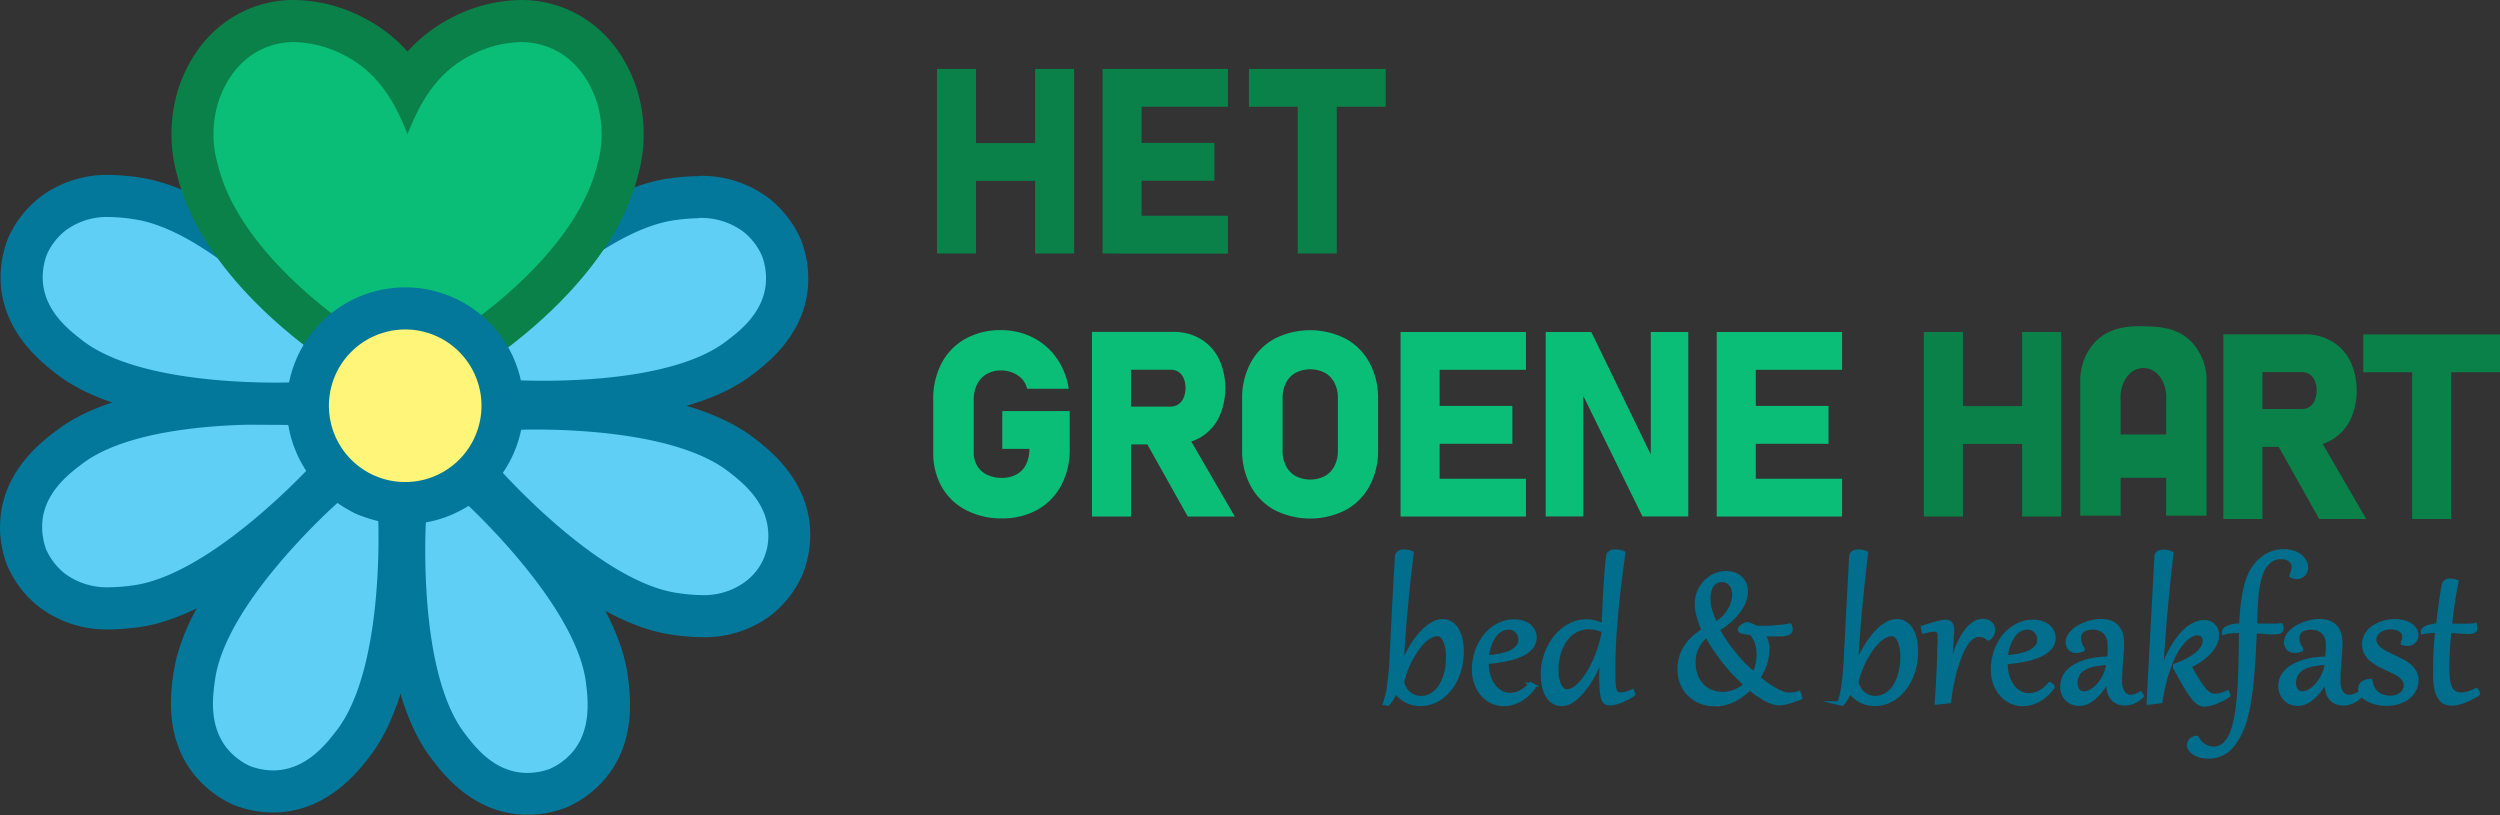 <svg xmlns="http://www.w3.org/2000/svg" viewBox="0 0 475.17 154.9"><rect x="0" y="0" width="475.17" height="154.9" fill="#333333" stroke="none"/><defs><style>.cls-1,.cls-3{fill:#0a8149;}.cls-1{stroke:#0a8149;}.cls-1,.cls-2,.cls-4{stroke-miterlimit:10;}.cls-2,.cls-7{fill:#0abe78;}.cls-2{stroke:#0abe78;}.cls-4{fill:#006e8c;stroke:#006e8c;stroke-width:0.75px;}.cls-5{fill:#5fcff5;}.cls-6{fill:#03789b;}.cls-8{fill:#fff578;}</style></defs><title>logo</title><g id="text"><path class="cls-1" d="M170.2,6.09h6.42V40.17H170.2Zm3,14.09H193v6.19H173.17ZM188.85,6.09h6.42V40.17h-6.42Z" transform="translate(8.39 7.51)"/><path class="cls-1" d="M201.67,6.09h6.42V40.17h-6.42Zm2.32,0H224.5v6.19H204Zm0,14.06h17.93v6.19H204ZM204,34H224.5v6.19H204Z" transform="translate(8.39 7.51)"/><path class="cls-1" d="M229.49,6.09h25v6.19h-25Zm9.28,2.79h6.42V40.17h-6.42Z" transform="translate(8.39 7.51)"/><path class="cls-2" d="M194.43,71.12v6.65a14.11,14.11,0,0,1-1.53,6.69,11,11,0,0,1-4.35,4.48A13.14,13.14,0,0,1,182,90.52,13.9,13.9,0,0,1,175.46,89a10.64,10.64,0,0,1-4.41-4.2,12.49,12.49,0,0,1-1.56-6.31v-10A14,14,0,0,1,171,61.79a10.89,10.89,0,0,1,4.35-4.47,13.07,13.07,0,0,1,6.51-1.58A12.8,12.8,0,0,1,187.52,57a11.75,11.75,0,0,1,4.3,3.55,13.12,13.12,0,0,1,2.33,5.33h-6.94A4.51,4.51,0,0,0,186.05,64a5.42,5.42,0,0,0-1.9-1.19,6.2,6.2,0,0,0-2.26-.41,5.92,5.92,0,0,0-3,.75,5.13,5.13,0,0,0-2,2.13,6.91,6.91,0,0,0-.71,3.19v10a5.33,5.33,0,0,0,.73,2.81,4.76,4.76,0,0,0,2.06,1.88,6.89,6.89,0,0,0,3.09.66,6.18,6.18,0,0,0,3-.72,4.87,4.87,0,0,0,2-2.07,6.91,6.91,0,0,0,.7-3.21V77.3h-5.15V71.12Z" transform="translate(8.39 7.51)"/><path class="cls-2" d="M199.66,56.07h6.42v34.1h-6.42Zm2.55,14.2h11.86a3,3,0,0,0,1.73-.49A3.19,3.19,0,0,0,217,68.37a5.32,5.32,0,0,0,.44-2.11,5.19,5.19,0,0,0-.41-2.11,3.23,3.23,0,0,0-1.16-1.4,3.13,3.13,0,0,0-1.76-.49H202.21V56.07h12.37a9.54,9.54,0,0,1,4.95,1.26,8.6,8.6,0,0,1,3.3,3.58,12.74,12.74,0,0,1,0,10.71,8.47,8.47,0,0,1-3.31,3.57,9.49,9.49,0,0,1-4.94,1.27H202.21Zm7.17,5.13,6.87-1.07,9.19,15.84h-7.78Z" transform="translate(8.39 7.51)"/><path class="cls-2" d="M234.12,89a10.77,10.77,0,0,1-4.37-4.4A13.63,13.63,0,0,1,228.2,78V68.3a13.57,13.57,0,0,1,1.55-6.59,10.79,10.79,0,0,1,4.37-4.41,14.43,14.43,0,0,1,13,0,10.79,10.79,0,0,1,4.37,4.41,13.57,13.57,0,0,1,1.55,6.59V78a13.63,13.63,0,0,1-1.55,6.6,10.77,10.77,0,0,1-4.37,4.4,14.43,14.43,0,0,1-13,0Zm9.57-5.6a5,5,0,0,0,2-2.1,6.58,6.58,0,0,0,.71-3.14v-10a6.58,6.58,0,0,0-.71-3.14,5,5,0,0,0-2-2.1,6.63,6.63,0,0,0-6.09,0,5,5,0,0,0-2,2.1,6.58,6.58,0,0,0-.71,3.14v10a6.58,6.58,0,0,0,.71,3.14,5,5,0,0,0,2,2.1,6.63,6.63,0,0,0,6.09,0Z" transform="translate(8.39 7.51)"/><path class="cls-2" d="M258.31,56.09h6.43V90.17h-6.43Zm2.32,0h20.51v6.19H260.63Zm0,14.06h17.93v6.19H260.63Zm0,13.83h20.51v6.19H260.63Z" transform="translate(8.39 7.51)"/><path class="cls-2" d="M285.9,56.09h7.85L306.43,82.2l-.56.61V56.09H312V90.15h-7.9L291.48,64.44l.56-.61V90.15H285.9Z" transform="translate(8.39 7.51)"/><path class="cls-2" d="M318.4,56.09h6.43V90.17H318.4Zm2.32,0h20.51v6.19H320.72Zm0,14.06h17.93v6.19H320.72Zm0,13.83h20.51v6.19H320.72Z" transform="translate(8.39 7.51)"/><path class="cls-1" d="M357.77,56.09h6.43V90.17h-6.43Zm3,14.09H380.6v6.19H360.75Zm15.68-14.09h6.42V90.17h-6.42Z" transform="translate(8.39 7.51)"/><path class="cls-1" d="M414.7,56.53h6.42v34.1H414.7Zm2.55,14.2h11.86a3.08,3.08,0,0,0,1.74-.49A3.26,3.26,0,0,0,432,68.83a5.5,5.5,0,0,0,.43-2.11,5.11,5.11,0,0,0-.41-2.1,3.19,3.19,0,0,0-1.16-1.41,3.13,3.13,0,0,0-1.76-.49H417.25V56.53h12.38a9.53,9.53,0,0,1,4.94,1.26,8.62,8.62,0,0,1,3.31,3.58,12.84,12.84,0,0,1,0,10.71,8.49,8.49,0,0,1-3.32,3.57,9.45,9.45,0,0,1-4.93,1.27H417.25Zm7.17,5.14,6.87-1.08,9.19,15.84H432.7Z" transform="translate(8.39 7.51)"/><path class="cls-1" d="M441.3,56.55h25v6.19h-25Zm9.28,2.79H457V90.63h-6.42Z" transform="translate(8.39 7.51)"/><path class="cls-3" d="M408.12,57.44c-2.71-2.75-6.23-2.85-8.64-2.92s-6.57-.18-9.6,2.92A10.84,10.84,0,0,0,387,64.25V90.5h7.68V83.3h8.64v7.2H411V64.25A10.71,10.71,0,0,0,408.12,57.44Zm-4.8,11.46v6.17h-8.64V68.9c-.27-2.87,1-5.36,2.88-6.17a3.85,3.85,0,0,1,2.88,0C402.35,63.54,403.59,66,403.32,68.9Z" transform="translate(8.39 7.51)"/><path class="cls-4" d="M259.93,97.6c-.13,1.12-.26,2.28-.4,3.47s-.26,2.39-.38,3.61-.24,2.44-.36,3.67-.22,2.45-.31,3.65-.18,2.38-.25,3.53-.12,2.25-.17,3.31h.12a24.5,24.5,0,0,1,1.78-3.59,16,16,0,0,1,2-2.6,8.22,8.22,0,0,1,1.95-1.59,3.79,3.79,0,0,1,1.84-.53,2.9,2.9,0,0,1,1.28.26,3.11,3.11,0,0,1,1,.72,4,4,0,0,1,.68,1,7.42,7.42,0,0,1,.45,1.22,8.32,8.32,0,0,1,.23,1.29,10.58,10.58,0,0,1,.07,1.22,13,13,0,0,1-.31,2.92,11.31,11.31,0,0,1-.86,2.48,9.2,9.2,0,0,1-1.29,2,8.22,8.22,0,0,1-1.61,1.47,7.17,7.17,0,0,1-1.84.91,6.49,6.49,0,0,1-1.94.3,5.84,5.84,0,0,1-1.31-.14,6.1,6.1,0,0,1-1.28-.45,5.66,5.66,0,0,1-1.18-.79,5.41,5.41,0,0,1-1-1.12,8.86,8.86,0,0,1-.74,1.51,7.85,7.85,0,0,1-.71.94l-.54-.13a18.84,18.84,0,0,0,.85-3.86q.27-2.25.42-5.1c0-.81.08-1.74.13-2.77s.1-2.13.16-3.28.12-2.32.18-3.52.13-2.37.19-3.5.12-2.21.18-3.22.11-1.92.15-2.7a.76.76,0,0,1,.16-.44,1.06,1.06,0,0,1,.37-.29,1.83,1.83,0,0,1,.5-.16,2.56,2.56,0,0,1,.55,0A3.07,3.07,0,0,1,259.93,97.6Zm6.88,19.69a10.87,10.87,0,0,0-.11-1.48,5.88,5.88,0,0,0-.35-1.36,2.88,2.88,0,0,0-.62-1,1.21,1.21,0,0,0-.93-.4,2.77,2.77,0,0,0-1.26.32,5.61,5.61,0,0,0-1.21.86,10.55,10.55,0,0,0-1.12,1.25c-.35.48-.69,1-1,1.49s-.59,1-.84,1.57-.46,1-.64,1.51a9.9,9.9,0,0,0-.41,1.29,4,4,0,0,0-.15.93,3.77,3.77,0,0,0,.49,1.18,3.44,3.44,0,0,0,.79.9,3.52,3.52,0,0,0,2.26.78,4,4,0,0,0,2-.53,5.24,5.24,0,0,0,1.62-1.54,8.2,8.2,0,0,0,1.09-2.46A12.31,12.31,0,0,0,266.81,117.29Z" transform="translate(8.39 7.51)"/><path class="cls-4" d="M282.56,122.52l.16.09a1.18,1.18,0,0,1,.18.13.54.54,0,0,1,.15.15.24.24,0,0,1,.06.15.13.13,0,0,1,0,.08,8.34,8.34,0,0,1-1.26,1.42,8,8,0,0,1-1.41,1,6.29,6.29,0,0,1-1.49.6,5.91,5.91,0,0,1-1.49.19,5.22,5.22,0,0,1-2.31-.51,5.37,5.37,0,0,1-1.8-1.41,6.38,6.38,0,0,1-1.18-2.09,7.51,7.51,0,0,1-.43-2.58,10,10,0,0,1,.25-2.24,10.43,10.43,0,0,1,.71-2.15,9.79,9.79,0,0,1,1.14-1.89,7.86,7.86,0,0,1,1.53-1.52,7.28,7.28,0,0,1,1.88-1,6.55,6.55,0,0,1,2.2-.36,5.19,5.19,0,0,1,1.48.21,3.92,3.92,0,0,1,1.23.6,3,3,0,0,1,.85,1,2.88,2.88,0,0,1-.39,3.18,5.59,5.59,0,0,1-1.92,1.36,13.42,13.42,0,0,1-2.9.89,30.4,30.4,0,0,1-3.59.51v.18a8.27,8.27,0,0,0,.34,2.46,6.14,6.14,0,0,0,.94,1.9,4.48,4.48,0,0,0,1.41,1.24,3.6,3.6,0,0,0,1.74.44,4.52,4.52,0,0,0,1.93-.47A7,7,0,0,0,282.56,122.52Zm-2-8.43a2.44,2.44,0,0,0-.16-.9,2.36,2.36,0,0,0-.45-.73,2,2,0,0,0-.69-.49,2.07,2.07,0,0,0-.86-.18,3.08,3.08,0,0,0-1.24.25,3.66,3.66,0,0,0-1,.65,4.63,4.63,0,0,0-.77,1,7.08,7.08,0,0,0-.58,1.17,10.38,10.38,0,0,0-.38,1.27,9.88,9.88,0,0,0-.21,1.27,19,19,0,0,0,2.67-.36,8.52,8.52,0,0,0,2-.66,3.58,3.58,0,0,0,1.24-1A2,2,0,0,0,280.58,114.09Z" transform="translate(8.39 7.51)"/><path class="cls-4" d="M300.18,97.6q-.37,2.67-.72,5.46c-.23,1.86-.44,3.72-.61,5.56s-.32,3.67-.42,5.46-.16,3.51-.16,5.16c0,.79,0,1.47,0,2s0,1,.08,1.44a5.3,5.3,0,0,0,.16.94,1.54,1.54,0,0,0,.25.53.7.7,0,0,0,.35.25,1.7,1.7,0,0,0,.48.06,4,4,0,0,0,1.08-.16,7.27,7.27,0,0,0,1.18-.42l.2.55a6,6,0,0,1-.95.61,11.58,11.58,0,0,1-2.43,1,4.07,4.07,0,0,1-1.05.16,2.47,2.47,0,0,1-.57-.07,1,1,0,0,1-.41-.26,1.45,1.45,0,0,1-.29-.49,3.65,3.65,0,0,1-.2-.78q-.09-.63-.15-1.47c0-.56-.06-1.16-.06-1.82s0-1.41.08-2.14.14-1.45.26-2.17l-.1,0a30.94,30.94,0,0,1-1.75,3.86,19.85,19.85,0,0,1-2,2.93,9,9,0,0,1-2,1.88,3.59,3.59,0,0,1-2,.65,2.77,2.77,0,0,1-1.63-.47,3.8,3.8,0,0,1-1.12-1.26,6.27,6.27,0,0,1-.64-1.8,10.19,10.19,0,0,1-.21-2.08,11.52,11.52,0,0,1,.28-2.55,11.92,11.92,0,0,1,.81-2.38,11.62,11.62,0,0,1,1.28-2.08,8.69,8.69,0,0,1,1.67-1.65,7.78,7.78,0,0,1,2-1.09,6.59,6.59,0,0,1,2.26-.39,6.74,6.74,0,0,1,1.66.21,6.54,6.54,0,0,1,1.64.69c0-1.19.08-2.4.13-3.63s.11-2.42.18-3.58.15-2.26.23-3.3.18-2,.28-2.77a.93.93,0,0,1,.16-.44,1.09,1.09,0,0,1,.35-.29,1.74,1.74,0,0,1,.47-.16,2.47,2.47,0,0,1,.54,0A3.06,3.06,0,0,1,300.18,97.6Zm-3.77,14.79a6.61,6.61,0,0,0-2.81-.67,5.29,5.29,0,0,0-3.41,1.22,6.21,6.21,0,0,0-1.2,1.35,8.65,8.65,0,0,0-.85,1.66,10.55,10.55,0,0,0-.68,3.74c0,.22,0,.48,0,.77a7.43,7.43,0,0,0,.12.9,7.32,7.32,0,0,0,.24.92,4.51,4.51,0,0,0,.36.8,2,2,0,0,0,.53.57,1.28,1.28,0,0,0,.73.22,2.65,2.65,0,0,0,1.55-.57,8.62,8.62,0,0,0,1.54-1.5,14.69,14.69,0,0,0,1.41-2.14,22.69,22.69,0,0,0,2-5A12.51,12.51,0,0,0,296.41,112.39Z" transform="translate(8.39 7.51)"/><path class="cls-4" d="M325,120.57a7.28,7.28,0,0,0,.66-1.79,9.34,9.34,0,0,0,.2-1.89,7.11,7.11,0,0,0-.33-2.16,5.86,5.86,0,0,0-1.06-1.92c-.47,0-.85-.1-1.16-.15a3.88,3.88,0,0,1-.62-.12.85.85,0,0,1-.32-.17.33.33,0,0,1-.1-.25.46.46,0,0,1,.14-.29,2.08,2.08,0,0,1,.35-.29,2.79,2.79,0,0,1,.45-.26,2,2,0,0,1,.44-.19,6.82,6.82,0,0,1,1.79.71c.62,0,1.19,0,1.73,0s1.06,0,1.57-.07,1-.09,1.5-.15,1-.12,1.55-.21a1.83,1.83,0,0,1,.19.72.69.69,0,0,1-.21.53,1.39,1.39,0,0,1-.62.31,4,4,0,0,1-.95.15c-.37,0-.79,0-1.25,0l-1.13,0-1.15-.07a4.15,4.15,0,0,1,.47.84,5.68,5.68,0,0,1,.28.82,4.17,4.17,0,0,1,.13.73c0,.23,0,.43,0,.59a8.08,8.08,0,0,1-.46,2.68,13.66,13.66,0,0,1-1.28,2.65c.57.48,1.13.92,1.68,1.31a16.55,16.55,0,0,0,1.59,1,9.57,9.57,0,0,0,1.41.65,3.6,3.6,0,0,0,1.15.23,5.09,5.09,0,0,0,1-.09,6.25,6.25,0,0,0,.87-.23l.28.82c-.22.11-.49.23-.8.36s-.65.26-1,.38a9.68,9.68,0,0,1-1.12.31,5,5,0,0,1-1.13.13,3.71,3.71,0,0,1-1.16-.21,9.08,9.08,0,0,1-1.34-.57,14.89,14.89,0,0,1-1.48-.91q-.77-.54-1.56-1.2a11.27,11.27,0,0,1-1.44,1.23,10.53,10.53,0,0,1-1.61,1,9.05,9.05,0,0,1-1.74.63,7.88,7.88,0,0,1-1.82.21,7.37,7.37,0,0,1-2.62-.46,6.28,6.28,0,0,1-3.61-3.42,6.89,6.89,0,0,1-.54-2.78,7.76,7.76,0,0,1,.39-2.53,7.91,7.91,0,0,1,1-2,8.8,8.8,0,0,1,1.48-1.62,16.17,16.17,0,0,1,1.72-1.3,17,17,0,0,1-.95-2.62,8.83,8.83,0,0,1-.35-2.44,5.7,5.7,0,0,1,.45-2.26,6.18,6.18,0,0,1,1.23-1.84,6,6,0,0,1,1.78-1.25,5.13,5.13,0,0,1,2.11-.45,4.31,4.31,0,0,1,1.57.26,3.52,3.52,0,0,1,1.19.71,3.22,3.22,0,0,1,.76,1.12,4,4,0,0,1,.26,1.45,5.31,5.31,0,0,1-.28,1.62,7.37,7.37,0,0,1-.92,1.81,12.18,12.18,0,0,1-1.67,1.89,15.86,15.86,0,0,1-2.51,1.85c.41.75.88,1.51,1.39,2.27s1.07,1.51,1.66,2.25,1.2,1.43,1.84,2.11S324.37,120,325,120.57Zm-9-7.35a8.68,8.68,0,0,0-1,1,7.15,7.15,0,0,0-.79,1.18,6.05,6.05,0,0,0-.51,1.37,6.65,6.65,0,0,0-.18,1.58,6.93,6.93,0,0,0,.48,2.7,5.54,5.54,0,0,0,1.26,1.88,4.94,4.94,0,0,0,1.77,1.09,5.92,5.92,0,0,0,2,.35,6.23,6.23,0,0,0,1.22-.12,7.91,7.91,0,0,0,1.17-.36,6.9,6.9,0,0,0,1.08-.56,6.66,6.66,0,0,0,.95-.73c-.7-.63-1.39-1.3-2.08-2s-1.37-1.5-2-2.31-1.26-1.63-1.82-2.48A25.29,25.29,0,0,1,316,113.22Zm1.67-2.14a7.2,7.2,0,0,0,2.74-2.75,6,6,0,0,0,.61-1.49,5.29,5.29,0,0,0,.19-1.36,3.38,3.38,0,0,0-.16-1.07,2.78,2.78,0,0,0-.46-.87,2.08,2.08,0,0,0-1.66-.79,2.26,2.26,0,0,0-1.21.29,2.36,2.36,0,0,0-.8.8,3.39,3.39,0,0,0-.44,1.14,6.16,6.16,0,0,0-.14,1.3,8.34,8.34,0,0,0,.35,2.29A16.6,16.6,0,0,0,317.7,111.08Z" transform="translate(8.39 7.51)"/><path class="cls-4" d="M346.3,97.6c-.13,1.12-.27,2.28-.4,3.47s-.26,2.39-.38,3.61-.24,2.44-.36,3.67-.22,2.45-.31,3.65-.18,2.38-.25,3.53-.13,2.25-.17,3.31h.12a23.54,23.54,0,0,1,1.78-3.59,16.57,16.57,0,0,1,1.94-2.6,8.25,8.25,0,0,1,2-1.59,3.78,3.78,0,0,1,1.83-.53,2.87,2.87,0,0,1,1.28.26,3.15,3.15,0,0,1,1,.72,4,4,0,0,1,.68,1,7.39,7.39,0,0,1,.44,1.22,9.74,9.74,0,0,1,.24,1.29c0,.43.07.84.07,1.22a13.55,13.55,0,0,1-.31,2.92,11.31,11.31,0,0,1-.86,2.48,9.2,9.2,0,0,1-1.29,2,8.27,8.27,0,0,1-1.62,1.47,7.11,7.11,0,0,1-1.83.91,6.55,6.55,0,0,1-1.95.3,5.75,5.75,0,0,1-1.3-.14,5.9,5.9,0,0,1-1.28-.45,5.66,5.66,0,0,1-1.18-.79,5.41,5.41,0,0,1-1-1.12,8.83,8.83,0,0,1-.75,1.51,7,7,0,0,1-.7.94l-.55-.13a17.6,17.6,0,0,0,.85-3.86q.28-2.25.42-5.1c0-.81.08-1.74.14-2.77s.1-2.13.16-3.28.11-2.32.18-3.52.12-2.37.19-3.5.12-2.21.17-3.22.11-1.92.16-2.7a.76.76,0,0,1,.16-.44,1.06,1.06,0,0,1,.37-.29,1.73,1.73,0,0,1,.5-.16,2.5,2.5,0,0,1,.55,0A3.1,3.1,0,0,1,346.3,97.6Zm6.88,19.69a10.87,10.87,0,0,0-.11-1.48,6.43,6.43,0,0,0-.35-1.36,3,3,0,0,0-.62-1,1.24,1.24,0,0,0-.93-.4,2.74,2.74,0,0,0-1.26.32,5.61,5.61,0,0,0-1.21.86,10.55,10.55,0,0,0-1.12,1.25,16.83,16.83,0,0,0-1,1.49c-.31.52-.59,1-.84,1.57s-.46,1-.64,1.51a11.93,11.93,0,0,0-.42,1.29,3.87,3.87,0,0,0-.14.93,3.75,3.75,0,0,0,.48,1.18,3.47,3.47,0,0,0,.8.9,3.66,3.66,0,0,0,1,.58,3.74,3.74,0,0,0,1.21.2,4,4,0,0,0,2-.53,5,5,0,0,0,1.62-1.54,8,8,0,0,0,1.1-2.46A12.31,12.31,0,0,0,353.18,117.29Z" transform="translate(8.39 7.51)"/><path class="cls-4" d="M359.86,126.05h-.16c.05-.66.1-1.39.15-2.17s.1-1.58.14-2.39.08-1.61.11-2.41.06-1.53.08-2.22,0-1.31.06-1.85,0-1,0-1.29a6.66,6.66,0,0,0,0-.68,1.24,1.24,0,0,0-.14-.47.73.73,0,0,0-.32-.28,1.48,1.48,0,0,0-.57-.09l-.37,0-.42.07a4.93,4.93,0,0,0-.52.11l-.66.16-.16-.76a29.23,29.23,0,0,1,2.82-.88,8.11,8.11,0,0,1,1.46-.26,1.16,1.16,0,0,1,1,.4,2,2,0,0,1,.3,1.21s0,.19,0,.43,0,.54-.05.93-.06.82-.09,1.32-.08,1-.12,1.63-.1,1.18-.16,1.8-.11,1.25-.18,1.88h.11a38.1,38.1,0,0,1,1.14-3.84,16.49,16.49,0,0,1,1.43-3.09,7.45,7.45,0,0,1,1.74-2.07,3.28,3.28,0,0,1,2.08-.75,2.27,2.27,0,0,1,.75.13,1.79,1.79,0,0,1,.6.35,1.58,1.58,0,0,1,.54,1.21,2.19,2.19,0,0,1-.2.91,2.05,2.05,0,0,1-.65.77h-.08a3.5,3.5,0,0,0-.84-.53,2.31,2.31,0,0,0-.83-.16,2.34,2.34,0,0,0-.91.18,2.64,2.64,0,0,0-.81.51,6.22,6.22,0,0,0-1.12,1.45,14.71,14.71,0,0,0-.93,2,23.63,23.63,0,0,0-.77,2.29c-.23.8-.43,1.58-.59,2.34s-.3,1.47-.4,2.14-.17,1.23-.21,1.69Z" transform="translate(8.39 7.51)"/><path class="cls-4" d="M381.18,122.52l.17.09.18.13a.54.54,0,0,1,.15.15.24.24,0,0,1,.06.15.13.13,0,0,1,0,.08,8,8,0,0,1-1.27,1.42,7.6,7.6,0,0,1-1.4,1,6.29,6.29,0,0,1-1.49.6,5.91,5.91,0,0,1-1.49.19,5.22,5.22,0,0,1-2.31-.51,5.37,5.37,0,0,1-1.8-1.41,6.59,6.59,0,0,1-1.19-2.09,7.76,7.76,0,0,1-.42-2.58,10,10,0,0,1,.25-2.24,10.43,10.43,0,0,1,.71-2.15,9.79,9.79,0,0,1,1.14-1.89A7.86,7.86,0,0,1,374,112a7.12,7.12,0,0,1,1.88-1,6.53,6.53,0,0,1,2.19-.36,5.21,5.21,0,0,1,1.49.21,4,4,0,0,1,1.23.6,3,3,0,0,1,.84,1,2.85,2.85,0,0,1-.38,3.18,5.54,5.54,0,0,1-1.93,1.36,13.15,13.15,0,0,1-2.89.89,30.71,30.71,0,0,1-3.59.51v.18a8.27,8.27,0,0,0,.34,2.46,6.14,6.14,0,0,0,.94,1.9,4.56,4.56,0,0,0,1.4,1.24,3.64,3.64,0,0,0,1.75.44,4.52,4.52,0,0,0,1.93-.47A7,7,0,0,0,381.18,122.52Zm-2-8.43a2.44,2.44,0,0,0-.16-.9,2.36,2.36,0,0,0-.45-.73,2.23,2.23,0,0,0-.69-.49,2.07,2.07,0,0,0-.86-.18,3.08,3.08,0,0,0-1.24.25,3.66,3.66,0,0,0-1,.65,4.63,4.63,0,0,0-.77,1,7.08,7.08,0,0,0-.58,1.17,10.38,10.38,0,0,0-.38,1.27,9.88,9.88,0,0,0-.21,1.27,19.2,19.2,0,0,0,2.67-.36,8.68,8.68,0,0,0,2-.66,3.58,3.58,0,0,0,1.24-1A2,2,0,0,0,379.21,114.09Z" transform="translate(8.39 7.51)"/><path class="cls-4" d="M392.56,115a3.49,3.49,0,0,0-.27-1.44,2.87,2.87,0,0,0-.71-1,3,3,0,0,0-1-.58,3.6,3.6,0,0,0-1.11-.19,4.49,4.49,0,0,0-1.26.16,2.55,2.55,0,0,0-.84.43,1.65,1.65,0,0,0-.46.65,2.32,2.32,0,0,0-.14.8,3,3,0,0,0,.18,1,4.66,4.66,0,0,0,.54,1l0,.11a2.65,2.65,0,0,1-1.2.29,2,2,0,0,1-.67-.1,1.48,1.48,0,0,1-.54-.33,1.41,1.41,0,0,1-.35-.51,1.65,1.65,0,0,1-.14-.68,2.43,2.43,0,0,1,.3-1.17,3.91,3.91,0,0,1,.8-1,5.69,5.69,0,0,1,1.14-.81,9.5,9.5,0,0,1,1.34-.61,9.05,9.05,0,0,1,1.4-.37,6.77,6.77,0,0,1,1.29-.14,5.32,5.32,0,0,1,1.89.3,3.1,3.1,0,0,1,1.27.85,3.6,3.6,0,0,1,.71,1.36,6.68,6.68,0,0,1,.23,1.81c0,.46,0,1-.06,1.52s-.08,1.13-.13,1.74-.1,1.23-.13,1.87-.06,1.29-.06,1.92a3.87,3.87,0,0,0,.56,2.28,1.77,1.77,0,0,0,1.48.76,3.58,3.58,0,0,0,1.8-.6l.3.45a4.77,4.77,0,0,1-1.53,1.07,4.15,4.15,0,0,1-1.74.37,3.48,3.48,0,0,1-1.26-.23,2.8,2.8,0,0,1-1-.69,3.2,3.2,0,0,1-.65-1.15,5.21,5.21,0,0,1-.23-1.61c0-.18,0-.36,0-.54s0-.38.06-.58h-.06a16.15,16.15,0,0,1-1,1.78,9.61,9.61,0,0,1-1.3,1.56,6.92,6.92,0,0,1-1.52,1.12,3.55,3.55,0,0,1-1.68.42,3.34,3.34,0,0,1-1.32-.25,3,3,0,0,1-1.69-1.74,3.51,3.51,0,0,1-.24-1.31,4,4,0,0,1,.35-1.68,4.37,4.37,0,0,1,.94-1.36,5.75,5.75,0,0,1,1.44-1,10.74,10.74,0,0,1,1.83-.73,14.86,14.86,0,0,1,2.09-.43,18.37,18.37,0,0,1,2.25-.14c.05-.44.09-.87.12-1.28S392.56,115.48,392.56,115Zm-6.44,7.21a3.33,3.33,0,0,0,.09.78,2,2,0,0,0,.28.66,1.45,1.45,0,0,0,1.21.61,2.56,2.56,0,0,0,1-.22,4.73,4.73,0,0,0,1-.61,6.33,6.33,0,0,0,.94-.93,9,9,0,0,0,.8-1.18A7.36,7.36,0,0,0,392,120a6.67,6.67,0,0,0,.31-1.46c-.52,0-1,0-1.54.1a10.42,10.42,0,0,0-1.45.25,6.88,6.88,0,0,0-1.28.44,3.65,3.65,0,0,0-1,.68,2.78,2.78,0,0,0-.67,1A3.18,3.18,0,0,0,386.12,122.2Z" transform="translate(8.39 7.51)"/><path class="cls-4" d="M405,119a16.22,16.22,0,0,0,2.3-1,10.82,10.82,0,0,0,1.79-1.14,5.45,5.45,0,0,0,1.16-1.28,2.65,2.65,0,0,0,.4-1.38,1.22,1.22,0,0,0-.11-.54,1.37,1.37,0,0,0-.29-.42,1.57,1.57,0,0,0-.43-.27,1.51,1.51,0,0,0-.53-.09,2.76,2.76,0,0,0-1.37.41,6,6,0,0,0-1.41,1.19,12.67,12.67,0,0,0-1.36,1.89A17.46,17.46,0,0,0,404,119a26.34,26.34,0,0,0-1,3.14,31,31,0,0,0-.73,3.65l-2.12.27h-.17c.05-.83.09-1.74.15-2.73s.1-2.06.16-3.18.13-2.29.19-3.5.14-2.45.2-3.71.14-2.53.21-3.81.13-2.55.2-3.8.13-2.47.2-3.67.12-2.34.17-3.43a.83.83,0,0,1,.15-.44,1,1,0,0,1,.35-.29,1.88,1.88,0,0,1,.49-.16,2.63,2.63,0,0,1,.57,0,3.06,3.06,0,0,1,1.32.33c-.16,1.44-.3,2.75-.43,4s-.24,2.31-.34,3.33-.2,2-.28,2.88-.16,1.74-.23,2.56-.12,1.61-.18,2.39-.12,1.58-.18,2.38l-.17,2.5c-.06.86-.12,1.78-.19,2.77h.06a26.11,26.11,0,0,1,.89-2.47,20.66,20.66,0,0,1,1.14-2.31,16.54,16.54,0,0,1,1.33-2,10.47,10.47,0,0,1,1.49-1.6,6.67,6.67,0,0,1,1.6-1,4,4,0,0,1,1.68-.39,2.64,2.64,0,0,1,1,.18,2.25,2.25,0,0,1,.78.49,2.18,2.18,0,0,1,.52.77,2.71,2.71,0,0,1,.18,1,3.86,3.86,0,0,1-.38,1.69,5.76,5.76,0,0,1-1.07,1.57,9.5,9.5,0,0,1-1.66,1.44,15.9,15.9,0,0,1-2.16,1.25c.47.86.89,1.6,1.27,2.21s.71,1.13,1,1.55a8.61,8.61,0,0,0,.82,1,3.41,3.41,0,0,0,.68.55,1.79,1.79,0,0,0,.58.25,2.48,2.48,0,0,0,.54.06,4.2,4.2,0,0,0,1.14-.17,8.07,8.07,0,0,0,1.18-.44l.2.54a5.39,5.39,0,0,1-1,.62,11.42,11.42,0,0,1-1.22.58,9.63,9.63,0,0,1-1.28.43,4.56,4.56,0,0,1-1.12.16,1.92,1.92,0,0,1-1.13-.41,6.14,6.14,0,0,1-1.21-1.29,24.86,24.86,0,0,1-1.42-2.21c-.52-.89-1.11-2-1.79-3.2Z" transform="translate(8.39 7.51)"/><path class="cls-4" d="M420.25,111.38l1,0h2.26c.33,0,.63,0,.92,0l.73-.07a2.39,2.39,0,0,1,.12.63.59.59,0,0,1-.39.61,3.12,3.12,0,0,1-1.1.15c-.49,0-1,0-1.62-.08l-2-.15c0,.83-.07,1.74-.11,2.72s-.09,2-.16,3-.15,2.12-.25,3.2-.22,2.13-.36,3.16-.31,2-.51,2.95a22.59,22.59,0,0,1-.68,2.54,13.57,13.57,0,0,1-1.4,3A8.49,8.49,0,0,1,415.1,135a5.43,5.43,0,0,1-1.82,1,5.82,5.82,0,0,1-1.87.31,5.93,5.93,0,0,1-1.5-.18,4.62,4.62,0,0,1-1.19-.48,2.49,2.49,0,0,1-.79-.71,1.45,1.45,0,0,1-.29-.85,1.11,1.11,0,0,1,.12-.5,1.25,1.25,0,0,1,.32-.44,1.66,1.66,0,0,1,.48-.31,1.5,1.5,0,0,1,.6-.12,5,5,0,0,0,.67.93,3.53,3.53,0,0,0,.79.63,3.64,3.64,0,0,0,.87.36,3.57,3.57,0,0,0,.92.12,2.91,2.91,0,0,0,2-.78,6.21,6.21,0,0,0,1.42-2.22,16.22,16.22,0,0,0,.89-3.46c.22-1.35.39-2.85.5-4.51s.19-3.44.23-5.36.07-3.94.08-6c-.66,0-1.27,0-1.83.07a5.19,5.19,0,0,0-1.4.27.45.45,0,0,1,0-.2.62.62,0,0,1,.24-.46,2.19,2.19,0,0,1,.67-.39,5.91,5.91,0,0,1,1-.27,13,13,0,0,1,1.36-.14c0-.65.07-1.28.11-1.88s.09-1.19.16-1.77.15-1.18.25-1.76.22-1.2.37-1.83a11.46,11.46,0,0,1,.73-2.21,9.72,9.72,0,0,1,1-1.74,7.8,7.8,0,0,1,1.24-1.31,8.07,8.07,0,0,1,1.37-.9,6.62,6.62,0,0,1,1.43-.51,6.38,6.38,0,0,1,1.42-.16,5.9,5.9,0,0,1,1.81.26,4.36,4.36,0,0,1,1.34.71,3,3,0,0,1,.84,1,2.25,2.25,0,0,1,.29,1.11,2.18,2.18,0,0,1-.14.79,1.56,1.56,0,0,1-.39.58,1.54,1.54,0,0,1-.57.36,1.8,1.8,0,0,1-.69.13,2.45,2.45,0,0,1-1-.24l0-.12a7.75,7.75,0,0,0,.3-.81,2.82,2.82,0,0,0,.09-.71,1.72,1.72,0,0,0-.2-.87,1.7,1.7,0,0,0-.54-.59,2.1,2.1,0,0,0-.73-.33,3.21,3.21,0,0,0-.8-.11,3.5,3.5,0,0,0-2,.53,4.19,4.19,0,0,0-1.36,1.44,8.18,8.18,0,0,0-.85,2.16,20.37,20.37,0,0,0-.48,2.68c-.11,1-.19,2-.23,3S420.28,110.33,420.25,111.38Z" transform="translate(8.39 7.51)"/><path class="cls-4" d="M434.07,115a3.49,3.49,0,0,0-.27-1.44,2.87,2.87,0,0,0-.71-1,3,3,0,0,0-1-.58,3.6,3.6,0,0,0-1.11-.19,4.49,4.49,0,0,0-1.26.16,2.45,2.45,0,0,0-.84.43,1.55,1.55,0,0,0-.46.65,2.32,2.32,0,0,0-.14.8,3,3,0,0,0,.18,1,3.92,3.92,0,0,0,.54,1l0,.11a2.66,2.66,0,0,1-1.21.29,2,2,0,0,1-.66-.1,1.48,1.48,0,0,1-.54-.33,1.57,1.57,0,0,1-.36-.51,1.83,1.83,0,0,1-.13-.68,2.43,2.43,0,0,1,.3-1.17,3.91,3.91,0,0,1,.8-1,5.42,5.42,0,0,1,1.14-.81,9.5,9.5,0,0,1,1.34-.61,9.24,9.24,0,0,1,1.39-.37,7,7,0,0,1,1.3-.14,5.22,5.22,0,0,1,1.88.3,3.07,3.07,0,0,1,1.28.85,3.6,3.6,0,0,1,.71,1.36,6.7,6.7,0,0,1,.22,1.81c0,.46,0,1-.05,1.52s-.08,1.13-.13,1.74-.1,1.23-.14,1.87-.05,1.29-.05,1.92a3.8,3.8,0,0,0,.56,2.28,1.75,1.75,0,0,0,1.47.76,3.61,3.61,0,0,0,1.81-.6l.3.45a5,5,0,0,1-1.53,1.07,4.15,4.15,0,0,1-1.74.37,3.4,3.4,0,0,1-1.26-.23,2.8,2.8,0,0,1-1-.69,3.06,3.06,0,0,1-.65-1.15,5.21,5.21,0,0,1-.23-1.61c0-.18,0-.36,0-.54s0-.38.07-.58h-.06a16.15,16.15,0,0,1-1,1.78,9.17,9.17,0,0,1-1.31,1.56,6.64,6.64,0,0,1-1.51,1.12,3.55,3.55,0,0,1-1.68.42,3.35,3.35,0,0,1-1.33-.25,3.17,3.17,0,0,1-1-.69,3.23,3.23,0,0,1-.66-1A3.51,3.51,0,0,1,425,123a4.13,4.13,0,0,1,.34-1.68,4.57,4.57,0,0,1,.95-1.36,5.75,5.75,0,0,1,1.44-1,10.74,10.74,0,0,1,1.83-.73,14.57,14.57,0,0,1,2.09-.43,18.37,18.37,0,0,1,2.25-.14c0-.44.09-.87.12-1.28S434.07,115.48,434.07,115Zm-6.44,7.21a3.33,3.33,0,0,0,.09.78,2,2,0,0,0,.28.66,1.38,1.38,0,0,0,.49.44,1.47,1.47,0,0,0,.72.17,2.56,2.56,0,0,0,1-.22,4.73,4.73,0,0,0,1-.61,6.33,6.33,0,0,0,.94-.93,9,9,0,0,0,.8-1.18,8.12,8.12,0,0,0,.59-1.35,6.67,6.67,0,0,0,.31-1.46c-.52,0-1,0-1.54.1a10.83,10.83,0,0,0-1.46.25,7,7,0,0,0-1.27.44,3.65,3.65,0,0,0-1,.68,2.78,2.78,0,0,0-.67,1A3.18,3.18,0,0,0,427.63,122.2Z" transform="translate(8.39 7.51)"/><path class="cls-4" d="M442.22,122a3.07,3.07,0,0,0,.43,1.37,3.15,3.15,0,0,0,.86,1,3.74,3.74,0,0,0,1.14.54,4.48,4.48,0,0,0,1.24.18,4.15,4.15,0,0,0,1.12-.15,3.17,3.17,0,0,0,.94-.46,2.17,2.17,0,0,0,.66-.72,2,2,0,0,0,.24-1,1.74,1.74,0,0,0-.26-1,3,3,0,0,0-.7-.77,7.12,7.12,0,0,0-1-.64l-1.22-.6-1.11-.53c-.38-.18-.74-.37-1.09-.58a8.93,8.93,0,0,1-1-.68,4.76,4.76,0,0,1-.8-.82,3.52,3.52,0,0,1-.54-1,3.69,3.69,0,0,1-.19-1.23,3.42,3.42,0,0,1,.25-1.33,3.93,3.93,0,0,1,.69-1.1,4.65,4.65,0,0,1,1-.85,6.66,6.66,0,0,1,1.22-.62,7.56,7.56,0,0,1,1.34-.36,7.76,7.76,0,0,1,1.34-.12,6.79,6.79,0,0,1,1.59.18,4.44,4.44,0,0,1,1.31.53,2.93,2.93,0,0,1,.89.86,2,2,0,0,1,.33,1.13,2.13,2.13,0,0,1-.08.53,1.58,1.58,0,0,1-.81.94,1.89,1.89,0,0,1-.8.18,3.07,3.07,0,0,1-.92-.14l0-.1a3.78,3.78,0,0,0,.21-.62,2.52,2.52,0,0,0,.06-.52,1.42,1.42,0,0,0-.25-.82,1.8,1.8,0,0,0-.59-.54,2.59,2.59,0,0,0-.79-.3,3.67,3.67,0,0,0-.86-.1,4.18,4.18,0,0,0-1.33.2,3.11,3.11,0,0,0-1,.53,2.3,2.3,0,0,0-.62.75,1.81,1.81,0,0,0-.22.87,1.79,1.79,0,0,0,.31,1,3.7,3.7,0,0,0,.8.84,9.06,9.06,0,0,0,1.17.72l1.37.67c.53.25,1,.51,1.58.78a8,8,0,0,1,1.41.92,4.49,4.49,0,0,1,1,1.18,3.07,3.07,0,0,1,.38,1.57,3.8,3.8,0,0,1-.48,1.92,4.41,4.41,0,0,1-1.27,1.42,6,6,0,0,1-1.83.88,8.08,8.08,0,0,1-2.15.29,7.67,7.67,0,0,1-1.15-.08,8.7,8.7,0,0,1-1.15-.25,6.05,6.05,0,0,1-1.05-.42A3.72,3.72,0,0,1,441,125a2.49,2.49,0,0,1-.59-.72,1.69,1.69,0,0,1-.22-.86,1.28,1.28,0,0,1,.18-.7,1.32,1.32,0,0,1,.45-.46,2.17,2.17,0,0,1,.64-.27,4.16,4.16,0,0,1,.72-.1Z" transform="translate(8.39 7.51)"/><path class="cls-4" d="M458.54,103.08c-.29,1.33-.54,2.7-.74,4.12s-.37,2.82-.51,4.2l1,0,.87,0h1.28a8.42,8.42,0,0,0,1.57-.12c0,.12.06.23.08.33a1.39,1.39,0,0,1,0,.27.57.57,0,0,1-.38.6,3.53,3.53,0,0,1-1.11.14,15,15,0,0,1-1.55-.09c-.57,0-1.19-.11-1.87-.15-.08.74-.14,1.47-.19,2.18s-.1,1.38-.13,2-.06,1.22-.07,1.76,0,1,0,1.4a15.09,15.09,0,0,0,.12,2,4.81,4.81,0,0,0,.4,1.49,2.15,2.15,0,0,0,.81.94,2.4,2.4,0,0,0,1.31.33,4.81,4.81,0,0,0,1.26-.2,9.42,9.42,0,0,0,1.59-.64,1.12,1.12,0,0,1,.33.69c-.44.29-.88.55-1.32.79a13.59,13.59,0,0,1-1.3.6,8.37,8.37,0,0,1-1.24.39,5.09,5.09,0,0,1-1.13.13,3.19,3.19,0,0,1-1.29-.25,2.36,2.36,0,0,1-1-.92,5.08,5.08,0,0,1-.67-1.77,14.43,14.43,0,0,1-.23-2.81c0-.64,0-1.29,0-2s.05-1.36.08-2,.08-1.39.14-2.08.12-1.37.19-2c-.55,0-1.07,0-1.54.07a7,7,0,0,0-1.21.19.37.37,0,0,1,0-.15.54.54,0,0,1,.21-.41,2.38,2.38,0,0,1,.6-.36,5.42,5.42,0,0,1,.92-.26,9.8,9.8,0,0,1,1.17-.15c.17-1.46.34-2.84.52-4.14s.36-2.47.55-3.49a.92.92,0,0,1,.19-.45,1,1,0,0,1,.33-.28,1.44,1.44,0,0,1,.41-.15,2.15,2.15,0,0,1,.43,0,2.35,2.35,0,0,1,.62.07A2.18,2.18,0,0,1,458.54,103.08Z" transform="translate(8.39 7.51)"/></g><g id="flower"><path class="cls-5" d="M43.53,142.89a16.65,16.65,0,0,1-5.83-1.09l-.16-.06-.16-.07A16.28,16.28,0,0,1,31.47,137c-4.38-5.64-3.41-12.55-2.95-15.87,2.2-15.75,22.63-34.33,25-36.39l3.14-2.79,2.63,3.26a4.47,4.47,0,0,0,3.51,1.67h.39l4.18-.37.17,4.19c.13,3.1,1,30.7-8.85,43.23-2.06,2.64-6.36,8.13-13.46,8.9A15.07,15.07,0,0,1,43.53,142.89Z" transform="translate(8.39 7.51)"/><path class="cls-6" d="M56.13,87.71a8.67,8.67,0,0,0,3.29,2.48,8.53,8.53,0,0,0,3.33.67,7.39,7.39,0,0,0,.74,0c.09,2.18,1,29.11-8,40.6-1.89,2.43-5.32,6.8-10.74,7.39a10.21,10.21,0,0,1-1.22.07,12.44,12.44,0,0,1-4.43-.84,12.32,12.32,0,0,1-4.47-3.52c-3.34-4.31-2.58-9.81-2.15-12.87,2-14.44,22-32.51,23.65-33.95m.95-11.56-6.27,5.58c-4,3.54-23.9,22-26.25,38.83-.5,3.56-1.66,11.89,3.75,18.87a20.23,20.23,0,0,0,7.35,5.85l.31.15.33.12a20.12,20.12,0,0,0,9.32,1.23c8.77-1,14-7.59,16.17-10.42C72.25,123,71.7,95.82,71.49,90.51l-.34-8.39-8.36.74h0a.52.52,0,0,1-.21,0,.51.51,0,0,1-.2-.14l-5.27-6.53Z" transform="translate(8.39 7.51)"/><path class="cls-5" d="M91.91,143.39a15.35,15.35,0,0,1-1.92-.12c-7.08-.9-11.28-6.46-13.3-9.14-9.38-12.42-8.39-38.31-8.09-43.37l.24-4.19L73,87l.47,0a4.62,4.62,0,0,0,1.69-.33,4.44,4.44,0,0,0,1.77-1.29l2.69-3.22,3.09,2.85c2.28,2.11,22.38,21,24.31,36.82.41,3.33,1.25,10.25-3.22,15.81a16.1,16.1,0,0,1-6,4.59l-.16.07-.16.06A16.64,16.64,0,0,1,91.91,143.39Z" transform="translate(8.39 7.51)"/><path class="cls-6" d="M80,88c1.6,1.48,21.28,19.89,23,34.37.37,3.06,1,8.57-2.37,12.82a12.35,12.35,0,0,1-4.54,3.45,12.68,12.68,0,0,1-4.24.76,11.65,11.65,0,0,1-1.42-.09c-5.41-.68-8.75-5.12-10.61-7.58C71.09,120.08,72.46,93.16,72.59,91c.31,0,.61,0,.9,0A8.45,8.45,0,0,0,80,88m-.75-11.57-5.39,6.44a.56.56,0,0,1-.19.14.54.54,0,0,1-.19,0l-8.35-.88-.54,8.37c-.31,5.31-1.33,32.48,8.89,46,2.17,2.87,7.24,9.59,16,10.7a19.53,19.53,0,0,0,2.42.15,20.59,20.59,0,0,0,6.91-1.22l.33-.12.32-.14a20.12,20.12,0,0,0,7.45-5.72c5.54-6.88,4.52-15.23,4.08-18.8-2.06-16.85-21.66-35.68-25.57-39.28l-6.17-5.69Z" transform="translate(8.39 7.51)"/><path class="cls-5" d="M12.46,108.11a17.26,17.26,0,0,1-11.14-3.57,16.21,16.21,0,0,1-4.59-6l-.07-.15-.06-.17a16.19,16.19,0,0,1-.87-7.5c.9-7.08,6.47-11.28,9.14-13.3C13.9,70.6,30,69.17,42,69.17c3.31,0,5.64.12,6.28.16l4.19.25L52,73.75a4.54,4.54,0,0,0,.3,2.16,4.47,4.47,0,0,0,1.29,1.76l3.22,2.7L54,83.45c-3.44,3.73-21.37,22.43-36.82,24.31a36.55,36.55,0,0,1-4.67.35Z" transform="translate(8.39 7.51)"/><path class="cls-6" d="M42,73.17c3.22,0,5.48.12,6,.15a8.54,8.54,0,0,0,3,7.42c-1.48,1.6-19.88,21.29-34.37,23.05a33,33,0,0,1-4.18.32,13.47,13.47,0,0,1-8.64-2.69A12.41,12.41,0,0,1,.37,96.89,12.48,12.48,0,0,1-.3,91.23c.69-5.41,5.12-8.76,7.58-10.62,8.61-6.49,25.55-7.44,34.69-7.44m0-8c-12.55,0-29.59,1.57-39.51,9.06-2.87,2.16-9.59,7.24-10.69,16a20,20,0,0,0,1.06,9.34l.12.33.14.31a20.15,20.15,0,0,0,5.72,7.46,21.18,21.18,0,0,0,13.65,4.45,43.35,43.35,0,0,0,5.15-.37c16.85-2.06,35.68-21.67,39.28-25.58L62.58,80l-6.43-5.38a.52.52,0,0,1-.15-.2.59.59,0,0,1,0-.24l.89-8.35-8.38-.48c-.66,0-3.09-.17-6.51-.17Z" transform="translate(8.39 7.51)"/><path class="cls-5" d="M125,109.6a35.93,35.93,0,0,1-5.1-.43c-15.76-2.2-34.33-22.63-36.4-25l-2.79-3.14,3.27-2.63a4.58,4.58,0,0,0,1.31-1.74,4.4,4.4,0,0,0,.34-2.16l-.37-4.18,4.2-.17c.5,0,1.9-.07,3.94-.07,10.41,0,29.37,1.16,39.28,8.92,2.64,2.06,8.13,6.36,8.91,13.46a16.35,16.35,0,0,1-1,7.48l-.06.16-.08.16a16.07,16.07,0,0,1-4.69,5.91A17.11,17.11,0,0,1,125,109.6Z" transform="translate(8.39 7.51)"/><path class="cls-6" d="M93.35,74.13c8.29,0,27.56.82,36.82,8.07,2.42,1.89,6.8,5.32,7.39,10.74a10.82,10.82,0,0,1-4.3,10.12A13.23,13.23,0,0,1,125,105.6a32.06,32.06,0,0,1-4.55-.39c-14.45-2-32.51-22-34-23.65a8.45,8.45,0,0,0,2.48-3.29,8.6,8.6,0,0,0,.65-4.07c.42,0,1.78-.07,3.78-.07m0-8c-2.11,0-3.58.05-4.11.07l-8.38.34.74,8.36a.5.5,0,0,1,0,.24.58.58,0,0,1-.15.2l-6.53,5.27,5.59,6.27c3.53,4,22,23.9,38.82,26.25a39.3,39.3,0,0,0,5.66.47,21,21,0,0,0,13.21-4.22A20,20,0,0,0,144,102l.15-.31.12-.33a20,20,0,0,0,1.23-9.32c-.95-8.77-7.58-14-10.41-16.17-10.86-8.5-30.82-9.77-41.75-9.77Z" transform="translate(8.39 7.51)"/><path class="cls-5" d="M94.84,68.86c-3.3,0-5.63-.12-6.27-.16l-4.19-.24.44-4.17a4.38,4.38,0,0,0-.3-2.16,4.53,4.53,0,0,0-1.28-1.77L80,57.67l2.84-3.09c3.44-3.73,21.38-22.43,36.83-24.31a36.4,36.4,0,0,1,4.67-.35,17.32,17.32,0,0,1,11.14,3.57,16.18,16.18,0,0,1,4.58,6l.08.16.06.16a16.35,16.35,0,0,1,.86,7.5c-.89,7.08-6.46,11.28-9.13,13.3-9,6.82-25.17,8.25-37.11,8.25Z" transform="translate(8.39 7.51)"/><path class="cls-6" d="M124.36,33.92A13.42,13.42,0,0,1,133,36.61a12.14,12.14,0,0,1,3.45,4.54,12.19,12.19,0,0,1,.67,5.66c-.68,5.41-5.11,8.75-7.57,10.61-8.61,6.5-25.56,7.44-34.69,7.44-3.23,0-5.48-.12-6-.15a8.53,8.53,0,0,0-3-7.42c1.47-1.6,19.88-21.28,34.36-23a33.22,33.22,0,0,1,4.19-.32m0-8a41.19,41.19,0,0,0-5.16.38C102.36,28.35,83.53,48,79.92,51.87L74.24,58l6.43,5.39a.56.56,0,0,1,.14.19.57.57,0,0,1,0,.24L80,72.21l8.38.49c.66,0,3.09.16,6.51.16,12.55,0,29.59-1.57,39.51-9,2.87-2.17,9.58-7.24,10.69-16A20.26,20.26,0,0,0,144,38.48l-.12-.33-.14-.32A20.34,20.34,0,0,0,138,30.37a21.22,21.22,0,0,0-13.65-4.45Z" transform="translate(8.39 7.51)"/><path class="cls-5" d="M44,69.21c-10.42,0-29.37-1.15-39.29-8.91-2.64-2.07-8.13-6.36-8.9-13.46a16.2,16.2,0,0,1,1-7.48l.06-.17.07-.15a16.29,16.29,0,0,1,4.69-5.92A17.12,17.12,0,0,1,12.4,29.75a36,36,0,0,1,5.09.42c15.42,2.16,33,21.17,36.4,25l2.79,3.13L53.42,60.9a4.55,4.55,0,0,0-1.32,1.74,4.64,4.64,0,0,0-.34,2.16L52.14,69l-4.2.17c-.51,0-1.91.06-3.94.06Z" transform="translate(8.39 7.51)"/><path class="cls-6" d="M12.4,33.74a31.9,31.9,0,0,1,4.55.4c14.45,2,32.51,22,34,23.65a8.47,8.47,0,0,0-3.13,7.36c-.42,0-1.78.06-3.78.06-8.29,0-27.57-.82-36.82-8.06C4.75,55.25.38,51.83-.21,46.41a12.23,12.23,0,0,1,.77-5.65,12.2,12.2,0,0,1,3.53-4.48,13.23,13.23,0,0,1,8.31-2.54m0-8A21,21,0,0,0-.82,30a20.27,20.27,0,0,0-5.85,7.36l-.15.31-.12.33a20.27,20.27,0,0,0-1.23,9.31c1,8.78,7.59,14,10.42,16.18C13.11,72,33.06,73.21,44,73.21c2.11,0,3.57,0,4.1-.07l8.39-.34-.74-8.36a.51.51,0,0,1,0-.24.5.5,0,0,1,.14-.19l6.53-5.27-5.58-6.27c-3.53-4-22-23.91-38.83-26.26a40.64,40.64,0,0,0-5.65-.47Z" transform="translate(8.39 7.51)"/><path class="cls-7" d="M78.66,57a14.71,14.71,0,0,0-2.36-1.46A15.23,15.23,0,0,0,69.75,54H69.1l-1,0a15.13,15.13,0,0,0-6.28,1.57A14.71,14.71,0,0,0,59.49,57l-2.33,1.76L54.77,57.1C48.34,52.54,33,40.29,29.18,25a24.73,24.73,0,0,1,.09-14.21C31.63,3.52,36,.05,39.27-1.59a18.2,18.2,0,0,1,8.28-1.92A25.18,25.18,0,0,1,58.87-.59a25.67,25.67,0,0,1,10.2,9.5A25.77,25.77,0,0,1,79.28-.59,25.18,25.18,0,0,1,90.6-3.51a18.2,18.2,0,0,1,8.28,1.92c3.26,1.64,7.64,5.11,10,12.33A24.8,24.8,0,0,1,109,25c-3.8,15.34-19.15,27.59-25.58,32.15L81,58.79Z" transform="translate(8.39 7.51)"/><path class="cls-3" d="M90.6.49A14.27,14.27,0,0,1,97.08,2c5.66,2.85,7.54,8.61,8,10a20.88,20.88,0,0,1,0,12c-3.77,15.22-20.83,27.6-24,29.86a19.05,19.05,0,0,0-3-1.86,19.61,19.61,0,0,0-8.74-2h-.26v0h-.26a19.61,19.61,0,0,0-8.74,2,18.6,18.6,0,0,0-3,1.86C53.9,51.58,36.84,39.2,33.07,24a20.88,20.88,0,0,1,0-12c.45-1.39,2.34-7.15,8-10A14.24,14.24,0,0,1,47.55.49,21.71,21.71,0,0,1,57.07,3c7.45,3.77,10.35,10.93,12,15v0c1.65-4.07,4.55-11.23,12-15A21.71,21.71,0,0,1,90.6.49m0-8A29.14,29.14,0,0,0,77.48-4.16,28.56,28.56,0,0,0,69.07,2.3a28.38,28.38,0,0,0-8.4-6.46A29.14,29.14,0,0,0,47.55-7.51,22.2,22.2,0,0,0,37.47-5.16c-3.93,2-9.21,6.13-12,14.65a29,29,0,0,0-.16,16.42c4.12,16.64,20.36,29.64,27.15,34.45l4.78,3.39,4.67-3.53a12,12,0,0,1,1.72-1.07A11.45,11.45,0,0,1,68.23,58h1.69a11.4,11.4,0,0,1,4.6,1.15,11,11,0,0,1,1.72,1.07l4.68,3.53,4.78-3.39c6.79-4.81,23-17.81,27.15-34.45a28.92,28.92,0,0,0-.17-16.42c-2.79-8.52-8.07-12.67-12-14.65A22.24,22.24,0,0,0,90.6-7.51Z" transform="translate(8.39 7.51)"/><path class="cls-8" d="M68.62,88.11a18.49,18.49,0,1,1,17-11.27A18.39,18.39,0,0,1,68.62,88.11Z" transform="translate(8.39 7.51)"/><path class="cls-6" d="M68.64,55.11a14.5,14.5,0,1,1-13.36,8.83,14.54,14.54,0,0,1,13.36-8.83m0-8h0a22.51,22.51,0,1,0,8.78,1.79,22.46,22.46,0,0,0-8.78-1.79Z" transform="translate(8.39 7.51)"/></g></svg>